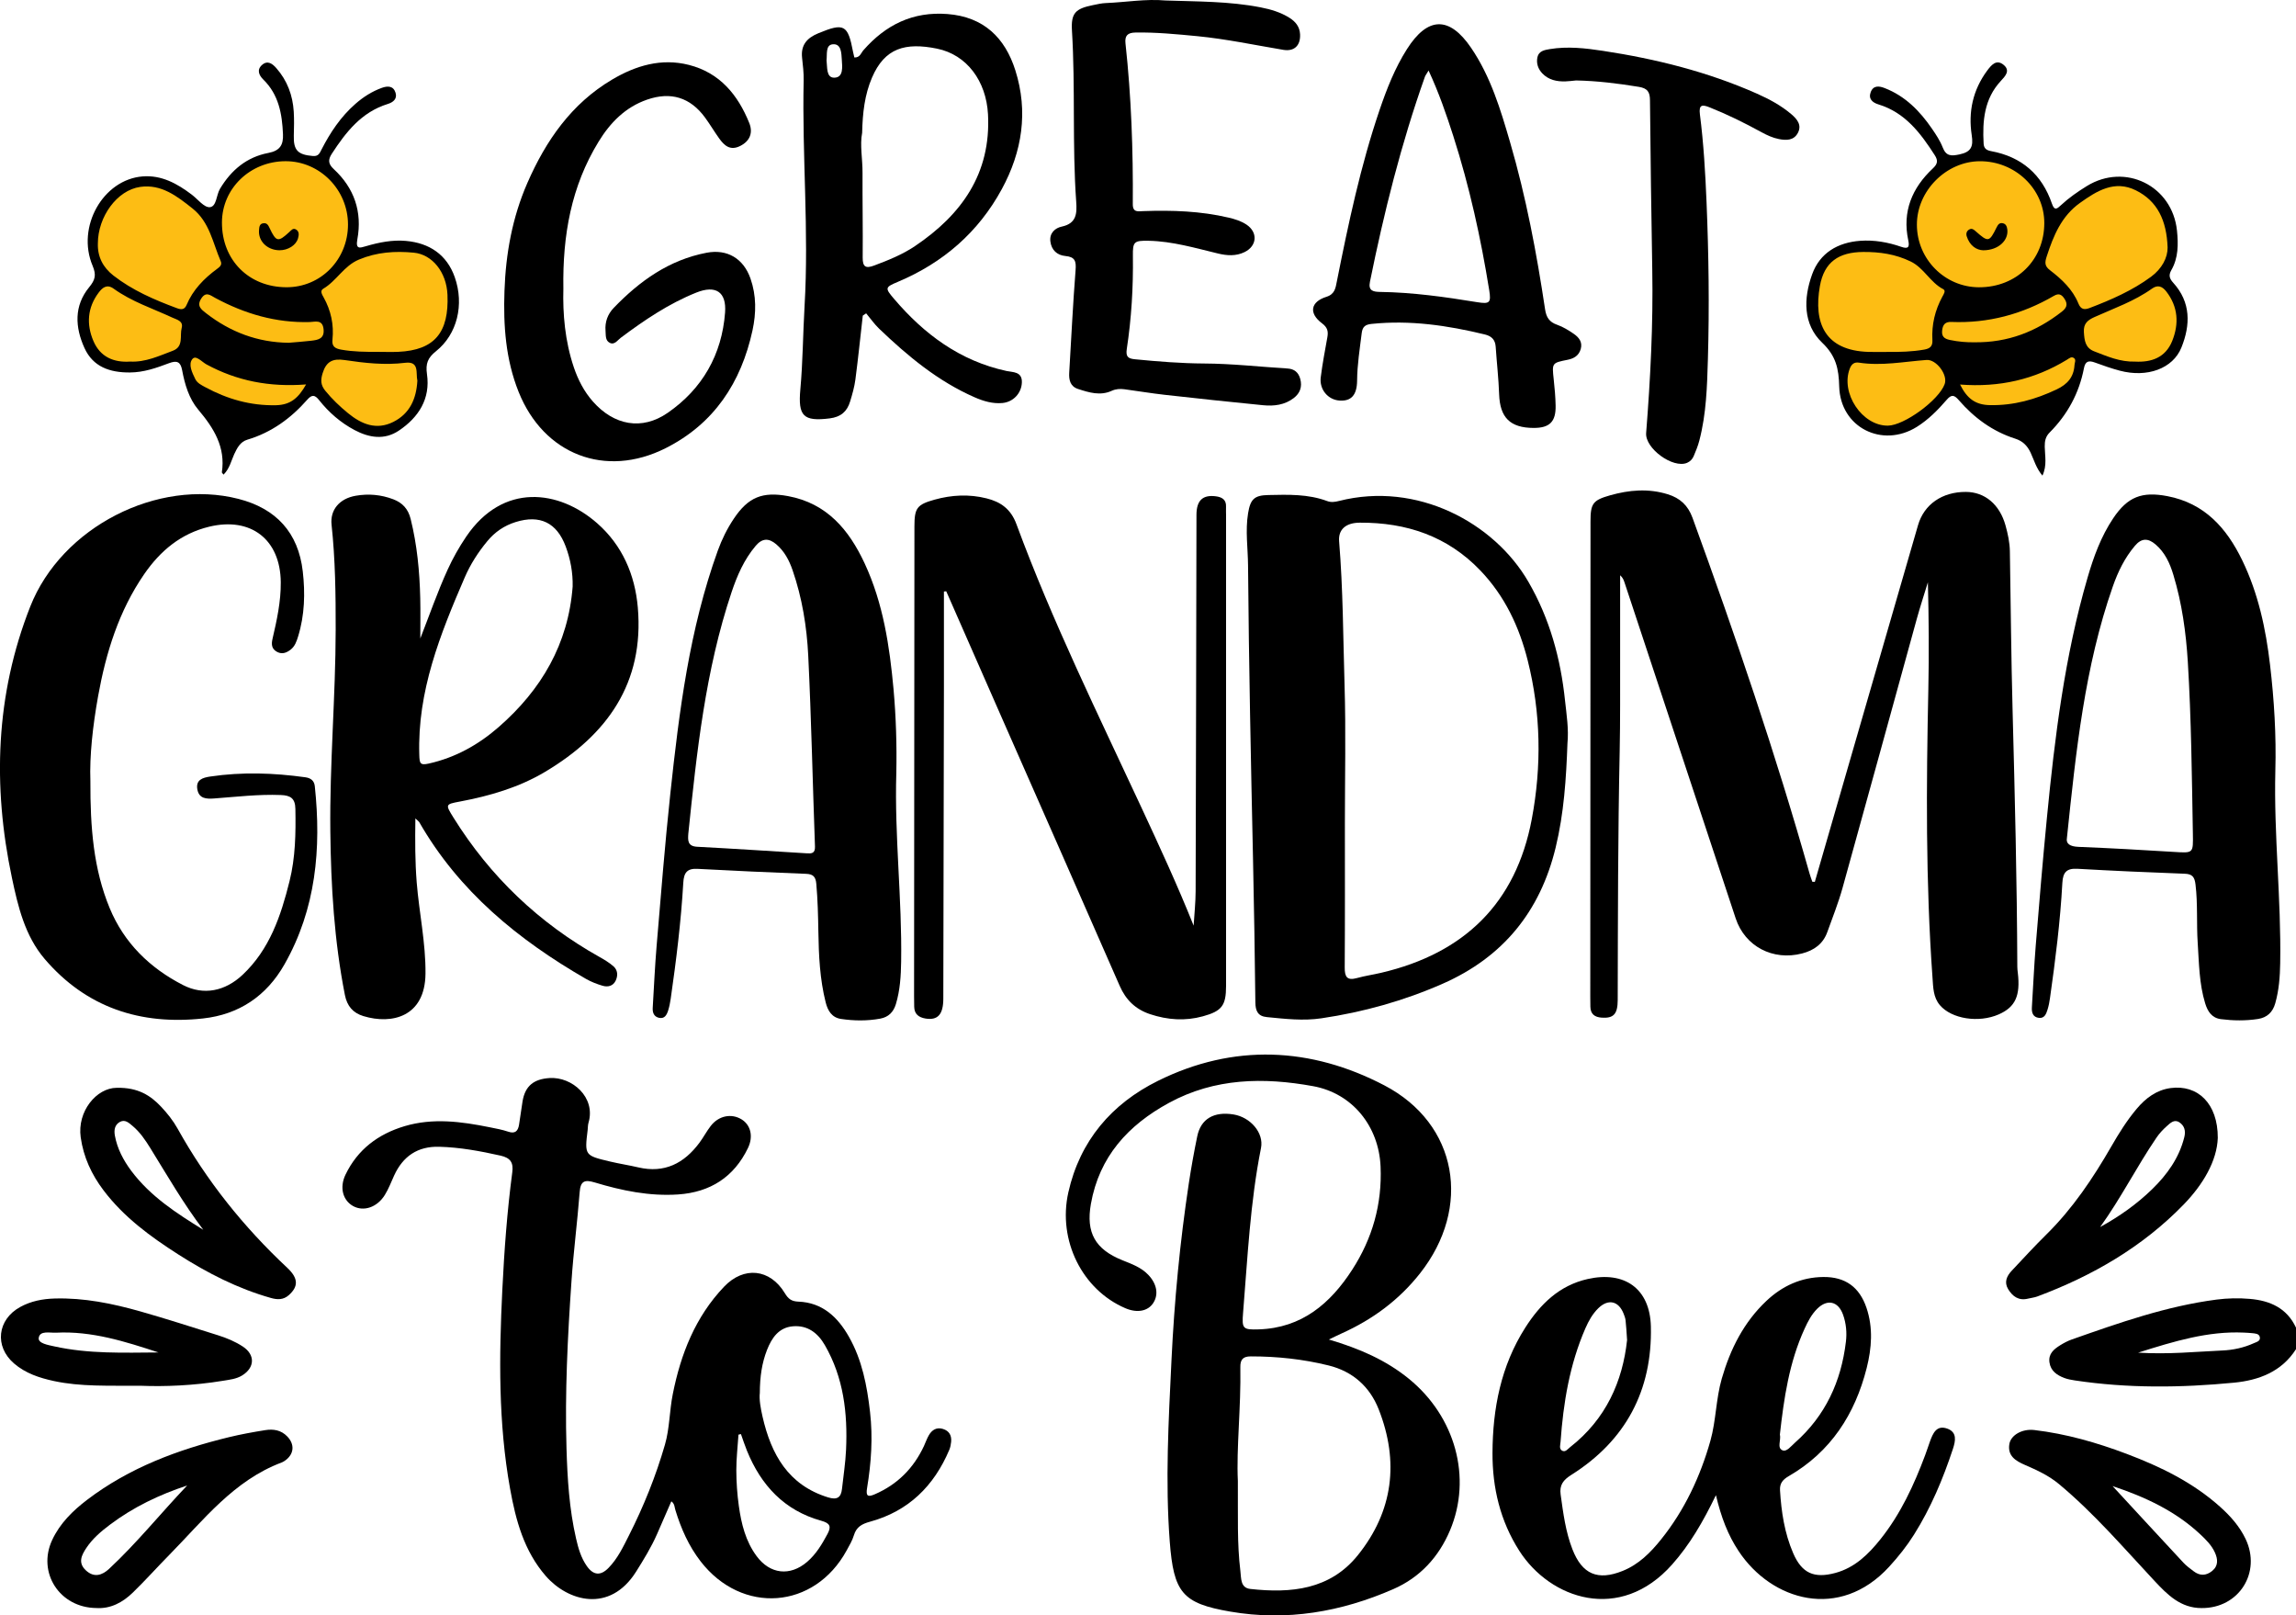 <?xml version="1.0" encoding="UTF-8"?>
<svg xmlns="http://www.w3.org/2000/svg" xmlns:xlink="http://www.w3.org/1999/xlink" version="1.1" id="katman_1" x="0px" y="0px" viewBox="0 0 712.23 500.97" style="enable-background:new 0 0 712.23 500.97;" xml:space="preserve"> <style type="text/css"> .st0{fill:#FDBD14;} </style> <g> <polygon class="st0" points="633.73,128.59 644.28,118.97 646.13,109.9 661.86,114.71 672.79,111.01 676.86,102.86 676.49,94.72 669.82,85.65 674.45,75.1 670.75,63.25 663.35,57.14 657.42,55.29 651.31,56.4 637.99,67.32 633.36,60.1 624.47,51.22 618.18,48.26 606.52,49.37 597.26,57.7 592.82,64.36 593.37,79.35 581.53,75.84 572.64,76.95 566.9,80.28 562.83,87.13 561.91,95.46 563.76,102.49 571.53,110.27 571.9,121.56 578.2,130.81 584.3,133.96 591.15,132.48 605.41,119.89 617.44,130.26 "></polygon> <polygon class="st0" points="56.19,110.64 65.26,129.52 82.48,130.63 96.73,121.19 98.58,121.19 110.43,131.37 116.72,133.78 122.46,132.85 128.2,126.93 130.97,118.41 129.86,111.19 137.45,104.9 140.97,93.79 138.38,82.69 130.42,76.76 123.01,75.84 107.1,79.35 110.61,70.1 105.43,56.22 94.51,48.44 83.77,48.26 75.81,53.07 70.07,58.62 66.93,67.14 51.38,58.25 41.38,56.22 32.87,63.25 29.17,70.65 29.72,81.02 31.57,85.28 27.13,94.35 25.46,101.01 30.46,111.19 43.23,113.97 "></polygon> <g> <path d="M712.23,418.4c-4.47,7.02-11.57,9.65-19.19,10.39c-16.48,1.6-33.01,1.78-49.46-0.7c-1.09-0.17-2.21-0.37-3.24-0.76 c-2.27-0.87-4.21-2.16-4.59-4.84c-0.37-2.66,1.37-4.08,3.31-5.29c1.15-0.71,2.37-1.37,3.64-1.81 c14.67-5.16,29.33-10.33,44.86-12.36c3.45-0.45,6.91-0.52,10.35-0.22c6.24,0.53,11.49,2.83,14.32,8.92 C712.23,413.95,712.23,416.18,712.23,418.4z M663.25,419.48c9.49,0.59,17.84-0.3,26.2-0.67c3.3-0.15,6.6-0.86,9.67-2.25 c0.84-0.38,2.15-0.64,1.89-1.89c-0.23-1.13-1.47-1.13-2.44-1.24c-0.86-0.09-1.72-0.13-2.58-0.17 C684.94,412.77,674.59,415.9,663.25,419.48z"></path> <path d="M562.97,273.48c3.73-12.91,7.46-25.83,11.2-38.74c6.93-23.96,13.86-47.91,20.81-71.87c1.88-6.48,7.52-10.36,14.86-10.32 c5.88,0.03,10.46,3.89,12.27,10.36c0.73,2.62,1.31,5.28,1.36,8.01c0.28,16.42,0.4,32.85,0.84,49.26 c0.7,26.54,1.37,53.08,1.47,79.63c0,0.62,0.07,1.23,0.15,1.84c0.85,7.14-0.76,10.66-5.89,12.92c-6.22,2.74-14.64,1.42-18.27-2.84 c-2.09-2.45-2.08-5.51-2.29-8.42c-2.15-29.84-1.94-59.74-1.3-89.62c0.24-10.99,0.14-21.97-0.14-33.12 c-1.14,3.75-2.37,7.48-3.42,11.26c-7.69,27.84-15.31,55.71-23.06,83.54c-1.29,4.63-3.08,9.12-4.71,13.65 c-1.32,3.69-4.09,5.69-7.82,6.66c-9.04,2.36-17.73-2.16-20.62-10.89c-11.5-34.69-22.97-69.4-34.46-104.1 c-0.26-0.79-0.55-1.57-1.38-2.29c0,8.58,0.02,17.16,0,25.74c-0.02,9.64,0.06,19.28-0.14,28.91c-0.54,25.69-0.55,51.38-0.61,77.07 c-0.01,4.4-1.3,5.72-4.98,5.47c-2.19-0.15-3.47-1.13-3.5-3.43c-0.01-0.99-0.03-1.98-0.03-2.96c0.02-49.18,0.04-98.35,0.07-147.53 c0-5.52,0.74-6.55,6.07-8.06c5.92-1.68,11.87-2.19,17.89-0.33c3.81,1.18,6.27,3.43,7.68,7.29 c13.28,36.44,25.78,73.14,36.35,110.47c0.23,0.82,0.55,1.61,0.82,2.41C562.44,273.46,562.7,273.47,562.97,273.48z"></path> <path d="M208.25,465.59c-1.5,3.43-2.96,6.81-4.44,10.18c-1.8,4.08-4.12,7.86-6.49,11.63c-8.19,12.99-21.17,9.18-28,1.36 c-6.77-7.76-9.33-17.3-11.09-27.08c-3.67-20.42-3.43-41-2.41-61.64c0.6-12.21,1.49-24.38,3.09-36.49c0.4-3-0.55-4.47-3.63-5.17 c-6.28-1.41-12.56-2.57-19.01-2.75c-6.7-0.19-11.27,2.93-14.02,8.94c-0.92,2.02-1.71,4.13-2.87,6c-2.38,3.86-6.57,5.24-9.81,3.47 c-3.17-1.73-4.35-5.7-2.39-9.77c3.75-7.8,10.14-12.59,18.33-15.03c8.81-2.62,17.61-1.43,26.38,0.34c1.93,0.39,3.9,0.74,5.76,1.37 c2.15,0.74,3.03-0.21,3.35-2.1c0.41-2.43,0.69-4.89,1.1-7.32c0.8-4.79,3.49-6.89,8.36-7.21c6.99-0.46,14.42,5.97,12.1,13.85 c-0.21,0.7-0.18,1.47-0.26,2.2c-0.97,7.94-0.97,7.97,6.98,9.85c2.88,0.68,5.82,1.13,8.7,1.8c8.13,1.91,14.22-1.23,18.98-7.62 c1.25-1.68,2.23-3.57,3.51-5.22c2.46-3.19,6.41-3.97,9.56-2.05c2.79,1.71,3.75,5.23,2,8.88c-4.35,9.03-11.71,13.73-21.66,14.41 c-8.89,0.6-17.46-1.18-25.88-3.72c-3.18-0.96-4.42-0.43-4.68,3.05c-0.71,9.22-1.91,18.4-2.54,27.63 c-1.19,17.24-2.06,34.51-1.54,51.8c0.28,9.37,0.85,18.74,2.96,27.92c0.69,3.02,1.54,6,3.35,8.57c2.04,2.9,4.28,3.08,6.75,0.54 c2.8-2.87,4.51-6.47,6.29-10c4.59-9.06,8.38-18.47,11.19-28.2c1.46-5.03,1.39-10.49,2.43-15.67c2.47-12.42,6.99-23.94,15.9-33.3 c6.11-6.42,14.24-5.62,18.84,1.97c1.07,1.77,2.04,2.57,4.23,2.65c7.44,0.28,12.2,4.78,15.66,10.88c4.11,7.23,5.63,15.2,6.56,23.35 c0.91,7.93,0.37,15.77-0.92,23.58c-0.42,2.53,0.24,2.87,2.42,1.92c7.01-3.04,12.02-8.08,15.23-14.97 c0.52-1.12,0.91-2.31,1.54-3.37c0.96-1.62,2.38-2.52,4.35-1.91c1.94,0.6,2.73,2.03,2.54,3.99c-0.08,0.85-0.25,1.72-0.58,2.5 c-4.75,11.23-12.68,19.03-24.59,22.28c-2.49,0.68-4.22,1.6-5,4.21c-0.49,1.63-1.4,3.16-2.23,4.67c-10,18.34-32.5,20.01-45.34,3.39 c-3.68-4.76-6.05-10.16-7.8-15.87C209.22,467.43,209.33,466.36,208.25,465.59z M235.7,431.96c-0.24,2.07,0.25,4.77,0.85,7.4 c2.67,11.64,7.95,21.2,20.35,25.01c2.72,0.84,4,0.08,4.29-2.65c0.44-4.04,1.08-8.07,1.26-12.11c0.52-11.36-0.76-22.4-6.59-32.48 c-2.19-3.79-5.39-6.22-9.94-5.82c-4.37,0.39-6.53,3.62-7.99,7.33C236.35,422.68,235.72,426.94,235.7,431.96z M229.84,444.73 c-0.25,0.06-0.51,0.12-0.76,0.18c-0.24,3.68-0.68,7.36-0.67,11.05c0.01,3.69,0.27,7.4,0.78,11.06c0.77,5.53,2.09,10.92,5.5,15.54 c4.17,5.65,10.39,6.36,15.71,1.78c2.76-2.38,4.59-5.45,6.29-8.62c1.25-2.33,0.8-3.35-1.91-4.1 c-11.46-3.17-18.71-10.98-23.08-21.75C231.01,448.17,230.46,446.44,229.84,444.73z"></path> <path d="M412.22,415.41c9.55,2.82,17.74,6.4,24.84,12.19c14.4,11.73,19.62,30.66,12.75,46.97c-3.5,8.31-9.35,14.64-17.59,18.24 c-16.17,7.07-33.05,10.01-50.63,6.97c-14.81-2.56-17.52-5.87-18.73-21.74c-1.42-18.76-0.36-37.49,0.54-56.23 c0.88-18.38,2.63-36.66,5.38-54.85c0.74-4.88,1.61-9.74,2.61-14.57c1.11-5.41,5.16-7.77,11.26-6.78 c5.19,0.84,9.47,5.67,8.52,10.41c-3.37,16.88-4.16,34.02-5.56,51.1c-0.4,4.92-0.11,5.3,4.86,5.14 c13.35-0.43,22.22-8.01,29.01-18.53c6.25-9.68,9.29-20.33,8.78-31.98c-0.54-12.43-8.67-22.67-20.91-24.91 c-15.35-2.8-30.54-2.55-44.72,5.17c-12.65,6.88-21.64,16.67-24.23,31.36c-1.57,8.91,1.34,14.07,9.79,17.46 c2.86,1.15,5.79,2.18,8,4.5c2.67,2.79,3.28,6.09,1.56,8.74c-1.65,2.56-4.99,3.19-8.65,1.63c-13.38-5.72-21.03-21.04-17.7-35.91 c3.6-16.04,13.45-27.51,27.83-34.62c23.46-11.61,47.42-10.48,70.19,1.41c22.87,11.95,27.2,37.9,11.07,58.32 c-6.5,8.24-14.65,14.25-24.15,18.54C415.21,413.95,414.12,414.5,412.22,415.41z M383.99,459.29c0.07,10.91-0.26,19.43,0.78,27.9 c0.28,2.26-0.03,5.22,3.08,5.57c12.62,1.4,24.74,0.25,33.36-10.47c10.98-13.65,12.84-29.04,6.47-45.23 c-2.75-6.99-8-11.75-15.54-13.61c-7.94-1.96-16-2.82-24.17-2.81c-2.42,0-3.25,1.02-3.21,3.35 C384.98,436.57,383.5,449.12,383.99,459.29z"></path> <path d="M130.38,198c2.8-7.14,5.29-14.34,8.45-21.28c1.64-3.61,3.58-7.04,5.8-10.32c11.38-16.76,28.75-14.56,40.63-4.12 c7.77,6.83,11.71,15.94,12.59,26.09c2.03,23.43-9.51,39.53-28.76,50.99c-8.13,4.85-17.17,7.47-26.46,9.22 c-4.49,0.84-4.5,0.89-1.99,4.93c11.4,18.31,26.51,32.73,45.34,43.27c1.5,0.84,3,1.74,4.29,2.86c1.35,1.17,1.47,2.86,0.73,4.44 c-0.82,1.74-2.44,2.1-4.1,1.61c-1.76-0.52-3.52-1.2-5.11-2.11c-21.07-12.14-39.44-27.16-51.75-48.64 c-0.12-0.2-0.35-0.34-1.19-1.14c-0.1,7.02-0.1,13.4,0.41,19.81c0.76,9.46,2.82,18.77,2.73,28.34 c-0.14,13.41-10.43,15.84-19.26,13.16c-3.24-0.98-5.06-3.11-5.74-6.54c-3.31-16.78-4.33-33.72-4.52-50.8 c-0.23-20.88,1.63-41.69,1.66-62.55c0.02-10.87-0.12-21.72-1.28-32.53c-0.48-4.52,2.39-8.06,7.49-8.95 c3.94-0.69,7.87-0.35,11.67,1.1c2.86,1.09,4.6,3,5.37,6.07c2.01,8.08,2.78,16.28,2.98,24.56 C130.46,189.65,130.38,193.83,130.38,198z M177.64,181.88c0.09-4.32-0.67-8.42-2.15-12.39c-2.76-7.41-7.99-9.95-15.56-7.59 c-3.51,1.1-6.42,3.08-8.76,5.92c-2.85,3.44-5.25,7.17-7.02,11.27c-7.6,17.6-14.72,35.31-14.08,55.05 c0.08,2.55,0.21,3.26,2.91,2.66c8.29-1.85,15.44-5.84,21.74-11.35C167.96,213.89,176.29,199.69,177.64,181.88z"></path> <path d="M292.81,183.44c0,9.86,0.01,19.72,0,29.57c-0.05,32.24-0.12,64.47-0.19,96.71c-0.01,4.91-1.74,6.78-5.55,6.14 c-2.06-0.35-3.43-1.36-3.48-3.62c-0.02-1.11-0.04-2.22-0.04-3.33c0.04-48.54,0.07-97.08,0.11-145.63c0-5.73,0.77-6.8,6.26-8.33 c5.32-1.48,10.71-1.75,16.11-0.4c4.43,1.1,7.56,3.34,9.28,8.02c11.09,30.04,25.23,58.75,38.71,87.74 c5.62,12.09,11.23,24.18,16.25,36.75c0.22-3.56,0.61-7.11,0.62-10.67c0.12-38.91,0.18-77.81,0.26-116.72 c0.01-4.46,1.92-6.28,5.98-5.76c1.91,0.24,3.31,1.02,3.19,3.27c-0.04,0.86,0.01,1.73,0.01,2.59c0,48.67,0,97.33,0,146 c0,6.09-1.32,7.79-7.17,9.4c-5.54,1.53-10.99,1.13-16.4-0.66c-4.48-1.49-7.51-4.39-9.42-8.77c-12.07-27.6-24.25-55.15-36.39-82.73 c-5.82-13.21-11.62-26.43-17.42-39.64C293.3,183.4,293.06,183.42,292.81,183.44z"></path> <path d="M486.23,230.57c-0.39,10.85-1.08,21.65-3.66,32.27c-4.8,19.81-16.3,33.98-35.02,42.22c-12.04,5.3-24.59,8.8-37.6,10.73 c-5.7,0.85-11.32,0.18-16.97-0.37c-2.82-0.27-3.53-1.96-3.56-4.57c-0.17-14.68-0.4-29.36-0.72-44.04 c-0.66-30.47-1.31-60.94-1.55-91.41c-0.04-5.41-0.88-10.82,0.01-16.23c0.72-4.39,1.95-5.56,6.27-5.65 c6.17-0.13,12.36-0.34,18.29,1.88c1.2,0.45,2.41,0.27,3.64-0.04c24.25-6.17,48.15,6.75,58.76,25.08 c6.64,11.47,10,23.83,11.36,36.83C485.96,221.68,486.66,226.1,486.23,230.57z M417.19,255.2c0,14.94,0.05,29.88-0.05,44.82 c-0.02,2.92,0.7,4.15,3.8,3.29c2.49-0.69,5.07-1.05,7.59-1.65c25.62-6.02,41.72-21.48,46.64-47.66 c3.09-16.45,2.83-32.9-1.27-49.19c-2.63-10.45-7.1-19.95-14.66-27.86c-10.22-10.69-22.96-14.93-37.4-14.86 c-4.5,0.02-6.73,2.23-6.44,5.77c1.23,14.88,1.24,29.82,1.69,44.73C417.52,226.79,417.19,241,417.19,255.2z"></path> <path d="M28.04,242.19c-0.06,14.58,0.99,27.37,5.98,39.43c4.47,10.81,12.47,18.6,22.79,23.88c6.35,3.25,12.99,1.92,18.43-3.18 c8.4-7.88,11.89-18.28,14.57-29.03c1.84-7.37,1.96-14.89,1.82-22.44c-0.06-3.25-1.47-4.18-4.52-4.3 c-6.94-0.27-13.8,0.56-20.69,1.07c-2.46,0.18-4.66,0.05-5.19-2.77c-0.56-3,1.58-3.68,4.03-4.04c9.84-1.45,19.66-1.13,29.48,0.24 c1.7,0.24,2.74,1.07,2.92,2.79c2.04,19.3,0.38,37.99-9.42,55.24c-5.56,9.79-14.1,15.54-25.24,16.76 c-19.39,2.12-36.22-3.34-49.14-18.45c-6.12-7.16-8.28-16.26-10.16-25.18c-6.03-28.52-5.08-56.77,5.68-84.09 c9.74-24.73,39.57-39.8,64.58-33.41c11.71,2.99,18.58,10.46,19.96,22.47c0.78,6.75,0.6,13.57-1.44,20.19 c-0.48,1.54-0.98,3.06-2.34,4.11c-1.38,1.07-2.83,1.54-4.43,0.54c-1.52-0.95-1.53-2.34-1.17-3.91c1.34-5.77,2.61-11.54,2.56-17.53 c-0.11-13.26-9.25-20.37-22.21-17.24c-8.77,2.12-15.16,7.47-20.16,14.72c-7.87,11.42-11.86,24.35-14.29,37.81 C28.78,225.11,27.75,234.44,28.04,242.19z"></path> <path d="M532.29,463.68c-4.05,8.35-8.12,15.34-13.59,21.5c-16.19,18.23-37.85,10.71-47.42-4.27c-5.91-9.25-8.34-19.51-8.3-30.31 c0.05-13.78,2.61-27.02,10.17-38.88c4.66-7.3,10.54-13.08,19.34-15.07c11.42-2.58,19.34,2.94,19.62,14.72 c0.46,19.79-7.79,35.37-24.64,45.99c-2.59,1.63-3.76,3.2-3.35,6.15c0.8,5.75,1.53,11.51,3.66,16.97 c3.02,7.75,7.86,9.79,15.57,6.69c5-2.01,8.65-5.68,11.91-9.75c7.31-9.09,12.19-19.55,15.32-30.63c1.75-6.21,1.7-12.94,3.52-19.25 c2.65-9.17,6.82-17.49,13.86-24.12c4.94-4.65,10.8-7.34,17.68-7.4c6.78-0.06,11.18,3.13,13.36,9.58 c2.09,6.2,1.61,12.45,0.06,18.63c-3.63,14.37-11.15,26.02-24.22,33.57c-1.81,1.05-2.8,2.23-2.67,4.37 c0.4,6.69,1.4,13.27,4.07,19.47c2.69,6.25,6.48,7.94,13.09,6.16c6.05-1.63,10.26-5.78,14-10.46c6.24-7.81,10.38-16.77,13.86-26.06 c0.52-1.39,0.97-2.8,1.47-4.19c0.93-2.54,2.02-5.27,5.42-4.04c3.07,1.12,2.55,3.79,1.72,6.3c-3.07,9.29-6.84,18.27-12.07,26.58 c-2.24,3.56-4.85,6.83-7.7,9.94c-15.36,16.78-36.45,10.62-46.68-4.82C536.02,476.05,533.91,470.54,532.29,463.68z M504.73,415.57 c-0.19-2.67-0.27-4.4-0.47-6.11c-0.08-0.72-0.36-1.44-0.63-2.12c-1.57-3.93-4.78-4.61-7.83-1.63c-1.79,1.75-3,3.93-3.99,6.19 c-4.9,11.23-6.86,23.12-7.72,35.23c-0.07,0.93-0.51,2.17,0.46,2.74c1.04,0.6,1.79-0.52,2.52-1.09 C498.18,440.1,503.35,428.37,504.73,415.57z M552.13,444.85c0.42,1.82-0.97,4.12,0.79,4.91c1.31,0.59,2.72-1.34,3.9-2.37 c9.42-8.32,14.32-18.96,15.79-31.29c0.34-2.83,0.08-5.69-0.89-8.4c-1.49-4.16-4.86-4.93-7.98-1.86c-1.79,1.76-2.92,3.97-3.95,6.22 C554.99,422.53,553.37,433.73,552.13,444.85z"></path> <path d="M278.04,239.73c-0.59,19.52,1.8,38.97,1.5,58.48c-0.07,4.47-0.33,8.87-1.63,13.18c-0.75,2.48-2.3,4.04-4.87,4.51 c-4.05,0.74-8.12,0.69-12.16,0.09c-2.83-0.42-4.09-2.54-4.74-5.09c-1.83-7.23-2.16-14.63-2.28-22.04 c-0.08-4.94-0.2-9.86-0.64-14.79c-0.19-2.16-0.98-3-3.17-3.08c-11.22-0.44-22.44-0.93-33.65-1.54c-3.26-0.18-4.26,1.18-4.44,4.29 c-0.7,12.07-2.19,24.07-3.91,36.04c-0.18,1.22-0.42,2.44-0.79,3.61c-0.43,1.34-1.1,2.65-2.85,2.25c-1.6-0.37-2.03-1.66-1.93-3.15 c0.39-6.4,0.67-12.82,1.21-19.21c1.33-15.73,2.57-31.47,4.25-47.17c2.74-25.54,5.93-51.01,14.73-75.37 c1.26-3.49,2.91-6.82,4.98-9.91c4.46-6.66,8.87-8.44,16.8-6.98c12.08,2.24,18.91,10.46,23.76,20.85 c5.77,12.39,7.75,25.69,8.98,39.13C277.95,222.44,278.22,231.08,278.04,239.73z M213.52,258.52c-0.15,2.1-0.26,3.93,2.77,4.08 c11.33,0.59,22.66,1.35,33.99,2.03c1.44,0.09,2.61,0.06,2.53-2.1c-0.72-19.73-1.13-39.48-2.09-59.2 c-0.44-8.98-1.89-17.92-4.86-26.51c-1.06-3.07-2.54-5.89-5.08-8.04c-2.31-1.96-4.34-1.9-6.36,0.49 c-3.59,4.24-5.74,9.19-7.48,14.37C218.79,207.95,216.14,233.24,213.52,258.52z"></path> <path d="M705.82,239.08c-0.49,19.89,1.84,39.71,1.51,59.59c-0.07,4.22-0.38,8.37-1.53,12.45c-0.79,2.82-2.57,4.46-5.4,4.89 c-3.8,0.58-7.63,0.53-11.44,0.05c-2.85-0.36-4.14-2.4-4.91-4.92c-1.86-6.09-1.9-12.42-2.31-18.69c-0.4-6.03,0.05-12.09-0.68-18.13 c-0.27-2.23-0.88-3.27-3.31-3.36c-11.1-0.41-22.19-0.9-33.28-1.53c-3.37-0.19-4.54,1.03-4.72,4.39 c-0.65,11.95-2.15,23.83-3.83,35.68c-0.17,1.22-0.4,2.45-0.77,3.62c-0.41,1.3-0.93,2.75-2.68,2.54c-1.86-0.23-2.27-1.63-2.17-3.28 c0.4-6.4,0.68-12.82,1.2-19.21c1.07-13.15,2.17-26.3,3.45-39.44c2.45-25.19,5.53-50.29,12.65-74.69 c1.87-6.42,4.16-12.69,7.91-18.29c4.48-6.69,8.9-8.4,16.82-6.89c11.56,2.21,18.39,9.91,23.23,19.91 c4.96,10.24,7.31,21.22,8.62,32.42C705.46,217.1,706.13,228.07,705.82,239.08z M641.17,259.86c-0.34,1.77,0.87,2.66,3.61,2.77 c9.86,0.39,19.72,0.95,29.58,1.56c6.08,0.38,5.98,0.47,5.88-5.66c-0.31-17.77-0.49-35.55-1.57-53.3 c-0.56-9.14-1.82-18.17-4.48-26.96c-1.08-3.58-2.6-6.94-5.55-9.45c-2.28-1.95-4.31-2-6.36,0.42c-3.18,3.74-5.27,8.05-6.87,12.62 C646.68,206.78,644,232.82,641.17,259.86z"></path> <path d="M267.64,97.88c-0.75,6.6-1.43,13.21-2.29,19.8c-0.3,2.31-0.96,4.59-1.64,6.83c-0.94,3.1-2.85,4.8-6.34,5.24 c-8.19,1.02-9.85-0.74-9.1-8.98c0.78-8.59,0.81-17.25,1.31-25.87c1.38-23.33-0.8-46.64-0.28-69.97c0.05-2.33-0.23-4.68-0.49-7.01 c-0.43-3.96,1.51-6.15,5.02-7.6c7.98-3.3,9.19-2.72,10.79,5.76c0.11,0.58,0.26,1.15,0.4,1.74c1.76,0.09,2.07-1.4,2.8-2.23 c6.93-7.91,15.37-12.08,26.11-11.24c11.21,0.88,17.83,7.33,21.04,17.47c4.05,12.8,2.12,25.21-4.21,36.84 c-7.28,13.39-18.24,22.86-32.28,28.76c-3.97,1.67-4,1.91-1.14,5.26c9.37,10.99,20.46,19.24,34.9,22.37 c1.93,0.42,4.84,0.12,4.75,3.5c-0.09,3.37-2.65,6.12-6.03,6.43c-3.04,0.28-5.9-0.58-8.62-1.77 c-11.38-4.98-20.76-12.79-29.63-21.28c-1.49-1.43-2.69-3.17-4.03-4.76C268.33,97.41,267.98,97.64,267.64,97.88z M267.44,41.19 c-0.75,3.81,0.15,8.1,0.12,12.41c-0.04,8.76,0.13,17.52,0.05,26.28c-0.02,2.85,0.9,3.46,3.52,2.48c4.41-1.65,8.77-3.4,12.67-6.02 c14.5-9.76,23.66-22.54,22.68-40.91c-0.55-10.26-6.54-18.47-15.84-20.35c-9.8-1.98-16.2-0.21-20.14,8.99 C268.23,29.35,267.58,34.98,267.44,41.19z M256.4,18.71c0.27,2.08-0.17,5.41,2.4,5.38c2.93-0.04,2.47-3.42,2.33-5.62 c-0.13-1.95-0.13-4.95-2.77-4.74C256.04,13.91,256.62,16.8,256.4,18.71z"></path> <path d="M361.56,0.15c9.85,0.34,19.74,0.22,29.48,2.13c3.17,0.62,6.24,1.52,9,3.27c1.86,1.18,3.14,2.75,3.25,5.08 c0.17,3.46-1.76,5.39-5.18,4.83c-8.88-1.48-17.7-3.37-26.67-4.24c-6.38-0.61-12.77-1.24-19.21-1.13c-2.45,0.04-3.35,0.97-3.1,3.34 c1.81,16.58,2.39,33.23,2.27,49.9c-0.02,2.66,1.71,2.19,3.27,2.14c8.91-0.31,17.77-0.03,26.5,2.03c1.93,0.46,3.82,1.04,5.49,2.15 c3.58,2.38,3.32,6.6-0.57,8.52c-2.68,1.32-5.5,1.12-8.33,0.43c-7.07-1.7-14.09-3.78-21.43-3.93c-4.58-0.09-4.96,0.3-4.9,4.75 c0.13,9.65-0.44,19.25-1.89,28.78c-0.36,2.4,0.35,3.01,2.56,3.22c7.13,0.7,14.26,1.27,21.42,1.31c8.65,0.04,17.24,1.02,25.86,1.55 c2.11,0.13,3.41,1.18,3.97,3.24c0.66,2.44-0.08,4.43-2,5.91c-2.81,2.17-6.14,2.57-9.51,2.24c-10.19-1-20.37-2.09-30.54-3.23 c-4.17-0.47-8.3-1.16-12.46-1.72c-1.36-0.18-2.67-0.12-3.98,0.48c-3.55,1.62-7.03,0.54-10.44-0.57c-2.43-0.79-2.88-2.8-2.74-5.08 c0.64-10.59,1.14-21.19,1.97-31.76c0.22-2.78-0.14-4.12-3.18-4.4c-2.54-0.23-4.32-1.84-4.64-4.54c-0.31-2.6,1.5-4.15,3.52-4.57 c4.66-0.99,4.75-4.15,4.49-7.8c-1.25-17.62-0.23-35.3-1.31-52.93c-0.34-5.48,1.05-6.86,6.51-7.96c1.33-0.27,2.67-0.59,4.02-0.64 C349.23,0.7,355.36-0.4,361.56,0.15z"></path> <path d="M174.76,89.52c-0.21,7.77,0.48,16.22,3.25,24.41c1.32,3.9,3.19,7.51,5.92,10.6c6.52,7.37,15.17,9.07,23.24,3.47 c10.69-7.41,16.77-18,17.75-31.07c0.48-6.39-2.88-8.61-8.91-6.2c-8.55,3.42-16.13,8.55-23.47,14.04 c-1.02,0.76-1.93,2.34-3.46,1.51c-1.35-0.73-1.13-2.33-1.24-3.68c-0.23-2.77,0.68-5.19,2.54-7.12 c8.03-8.34,17.17-14.88,28.82-17.1c6.4-1.22,11.43,1.8,13.6,7.99c1.86,5.3,1.79,10.72,0.63,16.09 c-3.52,16.18-11.93,28.98-26.97,36.54c-18.68,9.39-37.82,1.95-45.59-17.49c-4.01-10.02-4.76-20.54-4.38-31.26 c0.4-11.61,2.44-22.84,7.09-33.48c5.74-13.15,13.7-24.66,26.35-32.12c7.3-4.31,15.22-6.69,23.77-4.52 c9.58,2.43,15.2,9.28,18.73,18.03c1.17,2.91,0.31,5.55-2.84,7.12c-3.1,1.54-4.92-0.14-6.52-2.38c-1.51-2.11-2.83-4.35-4.36-6.44 c-4.59-6.26-10.62-8.11-17.98-5.56c-6.77,2.35-11.46,7.16-15.08,13.1C177.24,57.73,174.49,72.86,174.76,89.52z"></path> <path d="M475.72,132.71c-7.29-0.03-10.43-3.23-10.68-10.43c-0.17-4.92-0.74-9.83-1.07-14.75c-0.15-2.18-1.28-3.3-3.34-3.8 c-11.57-2.81-23.22-4.52-35.17-3.28c-1.94,0.2-2.8,0.86-3.05,2.85c-0.6,4.9-1.39,9.76-1.43,14.72c-0.04,4.51-1.83,6.45-5.46,6.2 c-3.57-0.24-6.29-3.43-5.82-7.21c0.52-4.16,1.31-8.28,2.05-12.41c0.33-1.83,0.07-3.04-1.66-4.34c-4.18-3.12-3.56-6.67,1.39-8.22 c2.64-0.83,2.82-2.77,3.23-4.82c3.57-17.91,7.34-35.78,13.24-53.11c2.23-6.55,4.76-13,8.49-18.87 c6.43-10.13,13.16-10.32,19.91-0.4c6.06,8.9,9.13,19.12,12.1,29.32c4.95,16.97,8.22,34.3,10.84,51.76 c0.38,2.53,1.33,3.96,3.75,4.8c1.83,0.64,3.56,1.71,5.17,2.82c1.56,1.08,2.76,2.53,2.14,4.7c-0.58,2.04-2.11,2.95-4.05,3.33 c-4.91,0.98-4.88,0.99-4.33,6.09c0.29,2.69,0.54,5.4,0.59,8.11C482.67,130.8,480.69,132.73,475.72,132.71z M443.15,21.87 c-0.67,1.15-1,1.53-1.15,1.98c-7.36,20.74-12.68,42.02-17.04,63.56c-0.55,2.71,0.92,3.09,3.12,3.12 c10.14,0.14,20.15,1.55,30.14,3.18c3.88,0.63,4.37,0.19,3.75-3.67c-2.61-16.22-6.14-32.23-11.16-47.88 C448.67,35.5,446.4,28.88,443.15,21.87z"></path> <path d="M69.35,147.19c-0.4-0.5-0.54-0.61-0.53-0.69c1.19-7.86-2.5-13.75-7.32-19.46c-2.87-3.4-4.18-7.83-5-12.24 c-0.49-2.62-1.61-3.09-4.07-2.17c-3.91,1.47-7.81,2.86-12.16,2.88c-6.21,0.04-11.41-1.74-14.07-7.59 c-2.91-6.41-3.31-13.05,1.47-18.86c1.87-2.28,2.26-3.79,1.05-6.66c-5.08-12.05,3.25-26.71,15.5-27.69 c5.9-0.47,10.75,2.23,15.27,5.65c1.86,1.41,3.82,4.02,5.57,3.89c2.15-0.16,2.01-3.74,3.18-5.7c3.49-5.82,8.31-9.85,15-11.12 c3.57-0.68,4.69-2.45,4.54-5.82c-0.27-6.31-1.32-12.27-6.11-16.95c-1.34-1.31-2.09-3.02-0.39-4.52c1.73-1.53,3.23-0.39,4.44,0.99 c3.39,3.86,5.09,8.43,5.4,13.5c0.15,2.46,0.09,4.94,0.02,7.41c-0.13,4.56,1.24,5.95,5.93,6.34c1.71,0.14,2.09-0.88,2.65-1.98 c2.72-5.31,5.98-10.21,10.53-14.19c2.45-2.15,5.13-3.85,8.18-4.96c1.82-0.66,3.58-0.66,4.26,1.48c0.63,1.96-0.79,3.02-2.43,3.52 c-8.13,2.52-12.94,8.69-17.32,15.41c-1.21,1.85-1.16,3.16,0.58,4.77c6.38,5.89,8.9,13.27,7.33,21.8 c-0.58,3.18,0.79,2.67,2.69,2.11c4.05-1.19,8.22-2.01,12.4-1.63c7.23,0.65,12.67,4.24,15.13,11.25c3,8.53,0.74,17.72-5.81,22.95 c-2.57,2.05-3.28,3.85-2.81,7.11c1.11,7.66-2.59,13.42-8.75,17.54c-4.46,2.98-9.21,2.2-13.73-0.2c-4.31-2.29-7.95-5.45-10.97-9.26 c-1.36-1.72-2.26-1.77-3.71-0.12c-5.07,5.76-11.09,10.15-18.55,12.37c-2.22,0.66-3.17,2.56-4.09,4.51 C71.71,142.93,71.24,145.29,69.35,147.19z M107.95,69.63c0-10.81-8.79-19.69-19.42-19.64c-10.93,0.05-19.64,8.45-19.68,18.97 c-0.05,11.68,8.33,20.1,20.02,20.12C99.51,89.11,107.95,80.5,107.95,69.63z M30.36,75.5c-0.14,4.16,1.64,7.47,4.81,9.94 c5.91,4.6,12.71,7.54,19.68,10.12c1.24,0.46,2.35,0.62,3.03-0.99c1.97-4.7,5.4-8.2,9.44-11.17c0.81-0.6,1.66-1.23,1.14-2.42 C66,75.31,65.04,68.9,59.73,64.66c-4.81-3.83-9.69-7.63-16.23-6.7C36.28,58.98,30.37,67.24,30.36,75.5z M117.26,109.12 c2.1,0,4.2,0.08,6.29-0.01c11.32-0.52,15.74-6.06,15.26-17.68c-0.29-7.08-4.75-12.52-10.43-13.07 c-5.79-0.56-11.47-0.19-17.04,2.14c-4.7,1.96-6.92,6.61-11.08,9.05c-1.08,0.64-0.35,1.81,0.12,2.65c2.29,4.1,3.24,8.49,2.75,13.16 c-0.22,2.08,0.79,2.72,2.71,3.07C109.63,109.11,113.44,109.13,117.26,109.12z M129.47,118.06c-0.54-2.33,0.74-6.11-3.8-5.55 c-6.33,0.78-12.56,0.07-18.76-0.85c-3.68-0.55-5.7,0.42-6.83,4.07c-0.66,2.13-0.61,3.68,0.8,5.42c2.12,2.61,4.52,4.89,7.1,7 c4.18,3.42,8.76,5.31,13.99,2.71C127.13,128.29,129.16,123.67,129.47,118.06z M40.36,112.13c4.81,0.25,8.98-1.76,13.24-3.35 c3.45-1.29,2.11-4.64,2.76-7.08c0.58-2.16-1.5-2.56-2.88-3.2c-6.14-2.85-12.65-4.96-18.21-8.97c-2.09-1.51-3.49-0.36-4.67,1.22 c-3.5,4.67-3.84,9.84-1.61,15.03C31.09,110.68,35.26,112.48,40.36,112.13z M89.55,106.3c2.33-0.2,4.66-0.36,6.97-0.63 c2.17-0.25,4.22-0.62,3.84-3.7c-0.37-2.98-2.62-2.15-4.25-2.1c-10.52,0.3-20.2-2.55-29.37-7.49c-1.5-0.81-2.85-2.09-4.32,0.21 c-1.47,2.3-0.01,3.36,1.49,4.53C71.45,102.98,79.92,106.19,89.55,106.3z M94.95,119.22c-11.34,0.88-21.44-1.09-30.9-6.21 c-1.41-0.76-3.29-3-4.36-1.68c-1.37,1.67-0.08,4.23,0.89,6.23c0.62,1.26,1.91,1.87,3.11,2.52c6.84,3.69,14.01,5.76,21.93,5.59 C90.15,125.56,92.59,123.4,94.95,119.22z"></path> <path d="M633.57,147.5c-1.95-2.32-2.61-4.86-3.68-7.15c-1.02-2.17-2.47-3.58-4.75-4.31c-7.02-2.24-12.75-6.45-17.52-11.96 c-1.43-1.65-2.27-1.79-3.72-0.12c-2.75,3.18-5.7,6.18-9.3,8.43c-10.73,6.69-23.74,0.17-24.07-12.55 c-0.14-5.5-0.98-9.46-5.28-13.56c-6-5.73-5.8-13.75-3.13-21.17c2.39-6.67,7.96-9.92,14.91-10.43c4.32-0.32,8.62,0.43,12.73,1.86 c2.23,0.78,2.63,0.05,2.2-1.98c-1.91-8.95,1.15-16.27,7.62-22.33c1.45-1.35,1.69-2.4,0.6-4.09c-4.4-6.85-9.18-13.23-17.47-15.76 c-1.87-0.57-3.2-1.72-2.4-3.82c0.81-2.14,2.62-1.92,4.36-1.23c6.36,2.48,10.89,7.11,14.65,12.6c1.25,1.83,2.52,3.73,3.31,5.77 c1.07,2.76,2.63,2.73,5.2,2.19c3.67-0.77,4.35-2.45,3.81-5.98c-1.11-7.21,0.35-14.01,4.78-19.99c1.28-1.72,2.86-3.68,5.13-1.79 c2.17,1.81,0.46,3.52-0.91,5c-5.13,5.55-5.7,12.34-5.31,19.4c0.08,1.53,0.92,2.08,2.33,2.34c9.46,1.75,15.77,7.24,18.87,16.31 c0.79,2.3,1.63,1.53,2.77,0.47c2.45-2.28,5.19-4.19,8.03-5.94c11.86-7.33,26.54-0.13,27.98,13.8c0.43,4.19,0.45,8.44-1.75,12.27 c-0.9,1.57-0.59,2.61,0.58,3.9c5.52,6.07,5.38,13.07,2.55,20.09c-2.65,6.58-10.66,9.42-19.09,7.19c-2.62-0.69-5.19-1.6-7.74-2.53 c-1.89-0.69-2.97-0.49-3.41,1.77c-1.49,7.73-5.1,14.37-10.66,19.95c-1.23,1.23-1.53,2.63-1.5,4.36 C634.33,141.38,635.06,144.33,633.57,147.5z M613.89,89.09c11.66,0.02,20.27-8.47,20.26-19.96c-0.01-10.54-9.01-19.16-19.97-19.13 c-10.46,0.03-19.59,9.22-19.55,19.7C594.65,80.37,603.3,89.07,613.89,89.09z M672.4,76.73c-0.3-8.4-3.17-14.39-9.84-17.7 c-6.6-3.28-12.1,0.15-17.36,3.91c-5.75,4.11-8.21,10.17-10.3,16.58c-0.65,1.97-0.64,3.02,1.07,4.32c3.64,2.79,7,5.93,8.77,10.3 c0.76,1.88,1.89,1.98,3.49,1.37c6.7-2.55,13.26-5.42,19.06-9.7C670.64,83.33,672.44,79.92,672.4,76.73z M585.49,109.14 c3.83,0.03,7.64-0.05,11.44-0.73c1.82-0.32,2.61-1.09,2.51-2.91c-0.27-4.81,0.81-9.31,3.11-13.54c0.41-0.75,1.16-1.82,0.22-2.3 c-4.03-2.1-5.95-6.57-10.08-8.57c-4.7-2.28-9.59-2.99-14.73-2.95c-7.59,0.06-12.09,3.11-13.42,10.57 c-2.05,11.53,1.62,19.99,15.02,20.42C581.53,109.19,583.51,109.14,585.49,109.14z M662.35,112.14c4.95,0.26,9.38-1.18,11.48-6.4 c2.15-5.36,1.84-10.6-1.84-15.35c-1.23-1.58-2.64-2.17-4.44-0.88c-5.47,3.91-11.79,6.1-17.84,8.82c-2.09,0.94-3.44,2-3.28,4.63 c0.16,2.62,0.41,4.94,3.23,6.01C653.67,110.51,657.63,112.28,662.35,112.14z M585.63,132c5.08-0.05,15.84-7.93,17.62-12.9 c1.03-2.87-2.6-7.7-5.63-7.47c-6.99,0.52-13.94,1.92-21,0.83c-1.38-0.21-2.25,0.42-2.8,1.82 C570.86,121.87,577.63,132.08,585.63,132z M612.36,106.15c10.58,0.15,19.32-3.36,27.16-9.44c1.5-1.16,2.06-2.26,0.91-4.03 c-0.92-1.41-1.8-1.81-3.32-0.92c-9.82,5.7-20.39,8.54-31.78,8.08c-1.87-0.08-2.64,0.78-2.86,2.56c-0.23,1.89,0.59,2.64,2.35,3.02 C607.5,105.99,610.18,106.19,612.36,106.15z M608.02,119.25c2.17,4.37,4.78,6.31,9.27,6.39c7.4,0.14,14.1-1.76,20.68-4.87 c3.38-1.6,5.32-3.83,5.55-7.56c0.04-0.72,0.53-1.57-0.09-2.1c-0.84-0.73-1.63,0.08-2.32,0.49 C631.12,117.67,620.26,120.2,608.02,119.25z"></path> <path d="M488.9,24.95c-1.09,0.1-2.2,0.26-3.3,0.29c-2.67,0.08-5.19-0.44-7.13-2.44c-1.37-1.41-1.97-3.2-1.54-5.11 c0.43-1.91,2.27-2.2,3.8-2.46c5.55-0.92,11.1-0.29,16.58,0.55c16.41,2.5,32.42,6.49,47.65,13.24c3.85,1.71,7.55,3.69,10.77,6.44 c1.75,1.5,3.27,3.33,1.97,5.77c-1.25,2.35-3.56,2.35-5.86,1.9c-1.96-0.38-3.74-1.22-5.49-2.17c-5.2-2.85-10.51-5.47-16.03-7.67 c-2.27-0.9-3.4-0.9-3,2.21c1.16,9.05,1.68,18.16,2.06,27.29c0.67,16.17,0.89,32.33,0.42,48.5c-0.25,8.48-0.48,17.04-2.66,25.34 c-0.43,1.66-1.09,3.27-1.76,4.85c-0.39,0.91-1.09,1.65-2.05,2.06c-4.39,1.84-13.06-4.48-12.69-9.25 c1.33-16.86,2.2-33.73,1.9-50.65c-0.3-17.52-0.55-35.05-0.71-52.57c-0.02-2.57-0.79-3.69-3.44-4.13 C501.94,25.88,495.47,25.08,488.9,24.95z"></path> <path d="M36.2,337.35c6.61-0.15,10.5,2.38,13.79,5.88c1.93,2.05,3.74,4.33,5.11,6.79c9.03,16.21,20.47,30.48,34,43.14 c3.54,3.31,3.45,5.84,0.49,8.49c-1.7,1.51-3.58,1.43-5.56,0.87c-10.31-2.91-19.73-7.75-28.7-13.48 c-8.65-5.53-16.92-11.57-23.21-19.89c-3.72-4.91-6.23-10.32-7.09-16.47C23.91,344.67,29.92,337.37,36.2,337.35z M63.06,381.38 c-6.12-8.06-11.15-16.78-16.43-25.33c-1.55-2.52-3.23-4.98-5.52-6.89c-1.11-0.92-2.31-2.12-3.93-1.23 c-1.64,0.91-1.84,2.58-1.55,4.22c0.74,4.08,2.63,7.65,5.09,10.95C46.66,371.04,54.79,376.27,63.06,381.38z"></path> <path d="M29.91,498.68c-11.45-0.09-18.42-11.02-13.73-21.09c2.41-5.18,6.4-9.08,10.83-12.46c13.11-9.98,28.2-15.59,44.03-19.44 c3.71-0.9,7.48-1.58,11.25-2.18c2.51-0.4,4.89-0.04,6.82,1.96c2.29,2.37,2.17,5.3-0.46,7.32c-0.39,0.3-0.82,0.58-1.27,0.75 c-14.87,5.58-24.23,17.86-34.83,28.62c-3.81,3.87-7.43,7.92-11.32,11.7C38.05,496.97,34.26,498.96,29.91,498.68z M58.05,460.68 c-8.63,2.85-16.68,6.69-23.91,12.13c-2.77,2.08-5.41,4.31-7.35,7.23c-1.5,2.26-2.68,4.6-0.16,6.95c2.56,2.39,5.08,1.53,7.23-0.48 C42.5,478.46,49.9,469.24,58.05,460.68z"></path> <path d="M687.97,352.9c-0.26,7.11-4.55,14.43-10.59,20.65c-12.78,13.16-28.31,22.13-45.4,28.51c-0.92,0.34-1.92,0.43-2.88,0.67 c-2.87,0.71-4.79-0.67-6.17-2.96c-1.3-2.16-0.42-4.06,1.12-5.7c3.55-3.78,7.06-7.6,10.75-11.24c8.17-8.05,14.47-17.46,20.16-27.33 c2.34-4.07,4.83-8.05,7.86-11.65c2.77-3.29,6.12-5.82,10.5-6.42C681.71,336.3,688.01,342.16,687.97,352.9z M651.48,380.52 c5.96-3.28,11.39-7.11,16.16-11.76c4.64-4.52,8.35-9.69,9.95-16.14c0.47-1.89,0.06-3.5-1.53-4.56c-1.6-1.06-2.83,0.22-3.89,1.16 c-1.19,1.05-2.31,2.25-3.2,3.56C662.81,361.81,657.9,371.63,651.48,380.52z"></path> <path d="M682.96,498.69c-6.49,0.03-10.62-4.14-14.6-8.4c-9.61-10.28-18.77-20.99-29.64-30.04c-3.2-2.67-6.86-4.34-10.6-5.96 c-2.85-1.23-5.44-2.79-4.8-6.51c0.47-2.7,3.92-4.75,7.73-4.3c9.86,1.16,19.37,3.89,28.62,7.38c10.55,3.98,20.65,8.89,29.15,16.55 c3.14,2.83,5.91,5.96,7.76,9.82C701.57,487.66,694.52,498.78,682.96,498.69z M655.33,460.86c7.34,7.94,14.66,15.9,22.03,23.81 c0.91,0.98,2.04,1.78,3.11,2.6c1.92,1.48,3.87,1.43,5.74-0.08c1.99-1.61,1.78-3.67,0.88-5.69c-1.02-2.28-2.8-4.04-4.6-5.72 C674.78,468.57,665.43,464.23,655.33,460.86z"></path> <path d="M43.71,429.75c-10.26-0.06-18.68,0.31-26.96-1.46c-4.5-0.97-8.85-2.39-12.41-5.47c-6.12-5.28-5.19-13.59,1.93-17.5 c3.32-1.82,6.91-2.52,10.68-2.63c9.12-0.26,17.93,1.55,26.62,4.01c8.07,2.29,16.05,4.88,24.06,7.39c2.71,0.85,5.35,1.95,7.73,3.52 c3.82,2.53,3.7,6.49-0.21,8.92c-1.84,1.15-3.95,1.33-6.01,1.68C60.09,429.7,50.98,430.05,43.71,429.75z M49.17,419.42 c-10.37-3.41-20.73-6.7-31.78-6.13c-1.94,0.1-5.06-0.76-5.38,1.64c-0.22,1.67,2.91,2.18,4.81,2.6 C27.49,419.9,38.35,419.49,49.17,419.42z"></path> <path d="M86.66,77.61c-3.76-0.05-6.58-2.82-6.31-6.21c0.08-1,0.11-2.06,1.45-2.18c1.05-0.09,1.44,0.67,1.83,1.5 c2.03,4.31,2.64,4.44,6.08,1.27c0.65-0.6,1.21-1.4,2.17-0.79c1.01,0.64,0.84,1.73,0.58,2.68C91.88,76.04,89.33,77.64,86.66,77.61z "></path> <path d="M615.25,77.62c-2.09-0.04-4.22-1.38-5.16-4.32c-0.29-0.91-0.01-1.74,0.87-2.18c0.79-0.4,1.36,0.12,1.93,0.62 c3.89,3.43,4.19,3.39,6.48-1.25c0.44-0.9,0.92-1.47,1.91-1.26c0.98,0.2,1.28,1,1.4,1.92C623.1,74.49,619.99,77.59,615.25,77.62z"></path> </g> </g> </svg>

